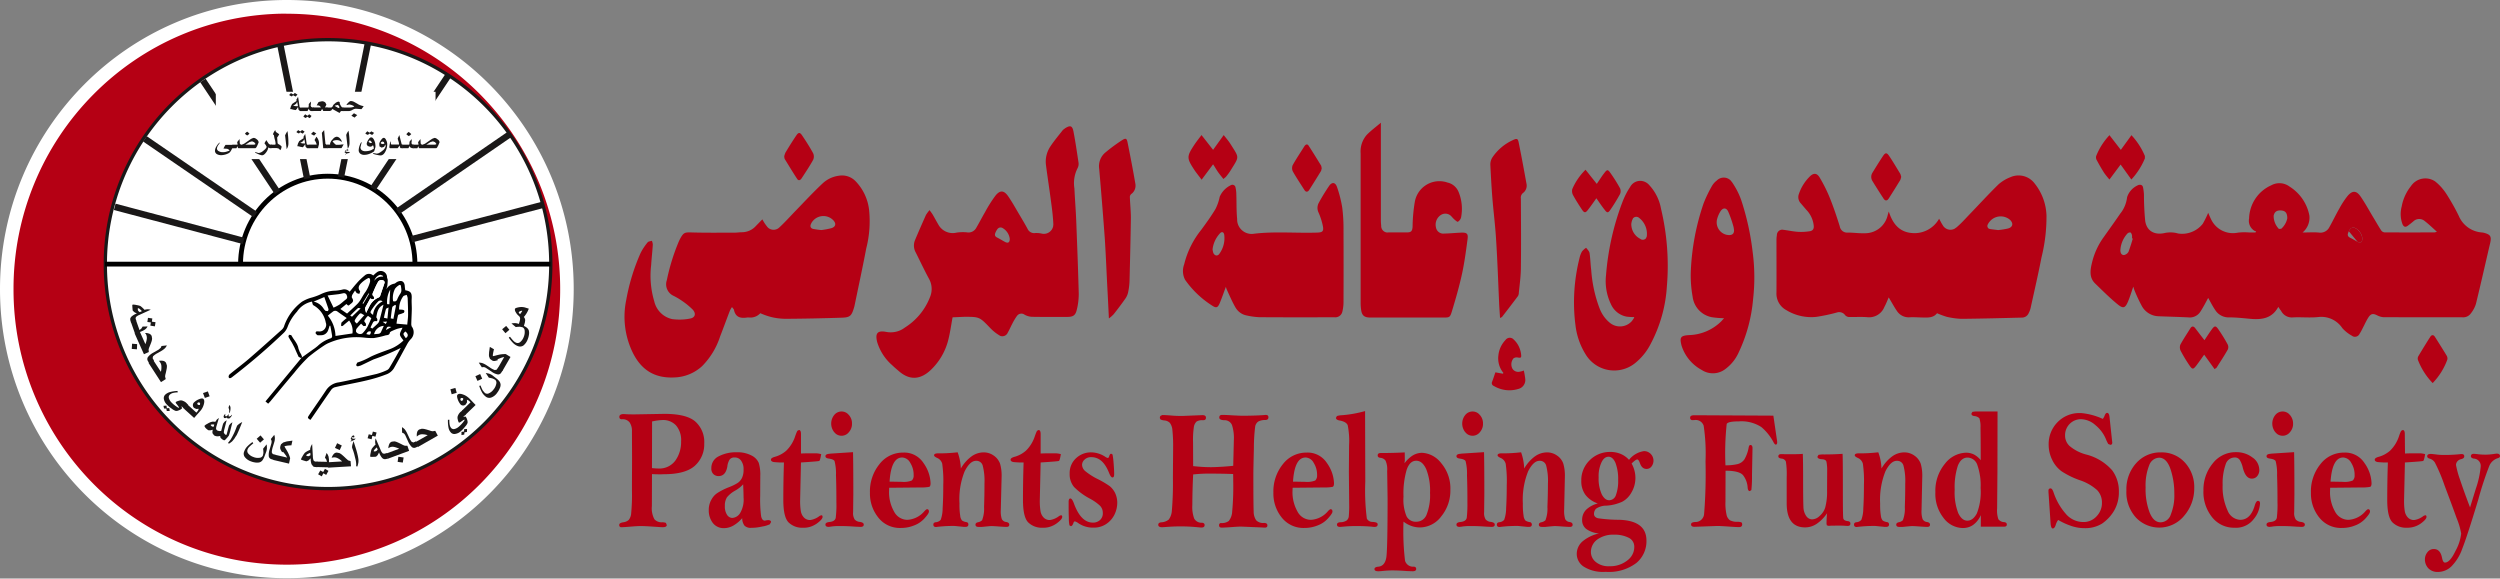 <svg width="242" height="56" fill="none" xmlns="http://www.w3.org/2000/svg"><rect width="100%" height="100%" fill="#808080" stroke="none"/><path d="M220.539 29.707c-.609 1.128-1.599 1.25-2.678 1.159-.68-.06-1.36-.142-2.039-.142-.55.03-1.07-.231-1.37-.684-.28-.403-.49-.837-.7-1.2-.229.414-.469.897-.769 1.35a1.2 1.2 0 0 1-1.13.534c-.959-.05-1.919-.07-2.878-.11a1.913 1.913 0 0 1-1.65-.998c-.26-.483-.489-.977-.699-1.49a2.81 2.81 0 0 1-.12-.383c-.18.503-.31.957-.49 1.39-.29.705-.48.786-1.07.292-.749-.614-1.439-1.31-2.139-1.985-.599-.584-.469-1.32-.299-2.024a6.941 6.941 0 0 1 1.129-2.458c.54-.766 1.08-1.511 1.609-2.287.37-.453.59-1.007.66-1.591.18-.544.59-.968 1.12-1.18.199-.04.369.011.419.233.05.241.08.483.09.725 0 .836.04 1.682.12 2.518.15 1.028.95 1.41 1.939 1.169.42-.08.85-.06 1.26.06a2.553 2.553 0 0 0 2.369-.937c.2-.342.38-.705.529-1.067.1.231.2.473.32.705.48.927 1.51 1.42 2.529 1.219.38-.05.76-.05 1.14-.02h.589l.06-.101-.15-.06a1.129 1.129 0 0 1-.529-1.19c.04-1.4.869-2.649 2.139-3.213a1.632 1.632 0 0 1 1.779.121 4.245 4.245 0 0 1 1.919 2.8c.07.625-.18 1.25-.66 1.643.59 0 1.1-.04 1.6.01a.972.972 0 0 0 .999-.534c.33-.585.62-1.2.95-1.773a8.22 8.22 0 0 1 .809-1.24c.46-.543.85-.533 1.25.041.44.635.809 1.32 1.209 1.985.27.443.52.886.8 1.32.08.1.19.17.32.18 1.619.01 3.238.01 4.867 0l.2-.06c-.439-.393-.809-.756-1.219-1.068a.819.819 0 0 0-1.08.08c-.179.142-.349.283-.529.414-.23.161-.38.1-.5-.151a2.82 2.82 0 0 1-.08-1.723c.13-.725.44-1.4.9-1.974a1.68 1.68 0 0 1 2.348-.444l.18.152c.41.362.75.795 1.03 1.259.39.624.76 1.28 1.079 1.944a2.63 2.63 0 0 0 2.269 1.582l.16.03c.63.171.74.352.6.987-.46 1.964-.9 3.929-1.379 5.893-.11.352-.29.675-.52.957a.905.905 0 0 1-.8.342c-2.549 0-5.097 0-7.646-.01-.21-.02-.41-.08-.6-.181-.38-.191-.59-.171-.83.181-.16.252-.299.524-.429.796-.14.262-.26.544-.43.796a.497.497 0 0 1-.66.262l-.11-.07a3.512 3.512 0 0 1-.909-.726 2.442 2.442 0 0 0-2.359-1.068c-.8.08-1.61-.01-2.409.03-.48.05-.94-.201-1.16-.634-.09-.11-.16-.222-.27-.383Zm.87-8.573c0-.513-.18-.715-.54-.755-.44-.05-.689.1-.779.494-.01.483.179.947.509 1.289l.23-.02c.29-.262.5-.615.58-1.008Zm-14.953 1.955-.08-.02c.01-.101.01-.202 0-.303-.03-.1-.08-.241-.15-.261a.347.347 0 0 0-.29.1c-.39.423-.63.967-.68 1.541-.02.232.04.534.33.544.2-.03.37-.16.46-.332.15-.423.29-.846.41-1.27Zm22.22-.04a1.277 1.277 0 0 0-.7-.978c-.22-.12-.47 0-.61.313-.1.221-.21.463.12.624.25.121.49.272.73.403.31.151.46.04.46-.363ZM187.505 30.32c-.36.473-.92.423-1.469.413-.39-.01-.78-.04-1.17-.02-.49.04-.969-.192-1.239-.605-.3-.433-.54-.896-.8-1.32-.12.273-.25.615-.42.927a1.59 1.59 0 0 1-1.669.988c-.6-.05-1.21 0-1.809-.02a.578.578 0 0 1-.31-.162.712.712 0 0 0-.73-.292c-.679.192-1.359.333-2.059.443a4.643 4.643 0 0 1-2.918-.654 1.814 1.814 0 0 1-.95-1.703c.01-1.692 0-3.385 0-5.067 0-.161.01-.312.04-.473a.529.529 0 0 1 .52-.544l.15.02c.459.06.919.161 1.389.191.38.02.76 0 1.129-.06.27-.04.41-.212.38-.524a2.58 2.58 0 0 0-.719-1.551l-.57-.665a.863.863 0 0 1-.14-.887c.21-.624.56-1.178 1.019-1.642.38-.392.71-.392.99.081.39.655.73 1.34 1.01 2.045.349.876.649 1.773.929 2.67.06.362.38.634.75.604.61 0 1.229.1 1.839.06a2.238 2.238 0 0 0 2.059-1.783c.03-.08.05-.171.1-.312.36 1.138.98 1.954 2.189 2.075a2.729 2.729 0 0 0 2.679-1.38c.14.242.22.433.34.605a.855.855 0 0 0 1.159.362l.2-.14c.45-.384.85-.837 1.259-1.26.93-.967 1.84-1.964 2.799-2.901.34-.292.72-.524 1.14-.685a1.943 1.943 0 0 1 2.349.604 5.239 5.239 0 0 1 1.149 3.103c.01 1.36-.15 2.72-.48 4.04-.32 1.651-.699 3.283-1.059 4.925-.04.161-.1.323-.18.474a.707.707 0 0 1-.66.443c-1.929.05-3.868.1-5.797.12-.49-.01-.98-.08-1.46-.19a8.02 8.02 0 0 1-.959-.353Zm5.917-8.049c.32-.03.64-.08.95-.151.48-.131.549-.504.19-.846a1.385 1.385 0 0 0-1.959.171c-.07.08-.13.171-.18.272a.306.306 0 0 0 .09.413l.11.04c.269.04.529.07.799.101ZM73.797 21.232c.12.231.26.453.42.654.25.373.74.464 1.11.222l.1-.08c.559-.514 1.069-1.089 1.598-1.633.85-.876 1.68-1.773 2.57-2.609.44-.423.999-.695 1.609-.775.58-.101 1.179.09 1.599.514a4.767 4.767 0 0 1 1.33 2.84c.12 1.23.03 2.478-.28 3.677-.35 1.843-.75 3.687-1.13 5.53-.02.101-.05.192-.08.293-.22.705-.37.856-1.11.886-1.839.06-3.688.1-5.527.11-.48-.01-.96-.07-1.42-.19a6.81 6.81 0 0 1-.989-.353c-.28.312-.7.463-1.11.413h-.13c-.63.1-1.149.02-1.309-.736-.02-.08-.1-.14-.19-.271-.08.11-.15.231-.21.362-.32.826-.62 1.662-.94 2.478a7.234 7.234 0 0 1-1.748 2.881 4.14 4.14 0 0 1-2.61 1.088c-2.008.121-3.368-.745-4.217-2.65a7.963 7.963 0 0 1-.52-4.814c.28-1.582.75-3.123 1.4-4.584.19-.372.42-.715.679-1.027.08-.1.27-.1.41-.151.05.12.08.242.09.372-.04.665-.12 1.32-.16 1.985a8.66 8.66 0 0 0 .3 3.505c.2.867.88 1.542 1.749 1.723.56.07 1.13.06 1.69-.05.519-.08.639-.474.289-.867a7 7 0 0 0-1.03-.846 6.61 6.61 0 0 0-.81-.483 1.23 1.23 0 0 1-.669-1.532 20 20 0 0 1 1.14-3.697c.05-.11.1-.221.16-.332.33-.594.45-.604 1.129-.584 1.38.04 2.769.02 4.148.02.22 0 .45-.04.67-.04.52 0 1.02-.212 1.37-.605l.629-.644Zm5.717 1.037c.32-.04.65-.1.96-.181.43-.131.5-.454.17-.786a1.332 1.332 0 0 0-1.89.01c-.1.1-.18.212-.24.343-.12.231-.07.433.19.503.27.05.54.091.81.111ZM92.209 30.717c-.15.816-.25 1.582-.45 2.317a6.043 6.043 0 0 1-1.65 2.77c-.899.856-1.928 1.098-3.028.182-.25-.212-.5-.423-.73-.645a4.827 4.827 0 0 1-1.439-2.226c-.21-.847.01-1.149.87-.988.63.121 1.289-.02 1.799-.413a6.055 6.055 0 0 0 2.469-3.022c.21-.544.17-1.148-.1-1.662-.46-.846-.87-1.722-1.3-2.579a1.369 1.369 0 0 1-.08-1.198c.34-.816.7-1.632 1.06-2.438.1-.171.22-.323.35-.474.14.192.25.333.33.474.18.312.35.634.53.937a1.58 1.58 0 0 0 1.758.765c.34-.05.69-.06 1.04-.02.35.05.7-.13.87-.453.29-.494.55-1.008.84-1.501.3-.564.639-1.098 1.019-1.612.44-.544.82-.514 1.22.06.399.575.739 1.2 1.099 1.804.27.453.54.906.79 1.37.13.282.44.443.739.393.22-.01.44.01.65.06a.918.918 0 0 0 1.079-.705l.02-.192c-.03-.725-.12-1.45-.22-2.175-.15-1.179-.34-2.358-.489-3.536-.09-.615.05-1.23.369-1.753.38-.594.84-1.128 1.27-1.682l.21-.161c.499-.313.699-.252.809.322.19.977.33 1.964.48 2.951.04.202.01.403-.08.585-.31.604-.42 1.29-.31 1.964.05 1.078.14 2.156.18 3.234.09 2.317.18 4.633.24 6.95 0 .524-.06 1.058-.19 1.562-.13.564-.37.695-.939.695-1.13 0-2.259.01-3.389-.01-.25-.01-.5-.08-.72-.202a.52.52 0 0 0-.73.101l-.01.01a5.9 5.9 0 0 0-.479.806c-.14.262-.26.554-.41.806a.57.57 0 0 1-.74.322l-.16-.1a4.152 4.152 0 0 1-.799-.655c-1.04-1.078-1.03-1.088-2.509-1.088l-1.14.05Zm5.537-7.585a1.4 1.4 0 0 0-.75-1.088c-.33-.1-.47.14-.59.372-.1.202-.19.424.11.575.26.13.5.282.76.423.31.161.46.06.47-.282ZM118.667 27.762c-.21.554-.39 1.088-.61 1.612-.18.413-.33.463-.7.222a9.237 9.237 0 0 1-2.638-2.509 1.83 1.83 0 0 1-.09-1.5c.3-1.24.879-2.388 1.679-3.375.47-.645.939-1.29 1.349-1.975.19-.372.33-.775.41-1.188.22-.514.63-.927 1.14-1.149.16-.05.329.04.379.192l.01.04c.05.221.08.443.08.665.03.796 0 1.601.08 2.397-.03.776.58 1.42 1.35 1.45.1 0 .19 0 .29-.02 2.049-.241 4.098-.04 6.137-.11.47-.02.61-.121.53-.584a6.31 6.31 0 0 0-.42-1.34 1.031 1.031 0 0 1-.01-.907c.31-.584.659-1.148 1.029-1.692.28-.393.6-.353.76.11.23.655.4 1.33.51 2.015.09.736.13 1.481.12 2.216.01 2.307.01 4.624 0 6.931 0 .302-.04.604-.11.897a.7.7 0 0 1-.75.554c-2.439 0-4.878.01-7.317-.01a7.12 7.12 0 0 1-1.219-.172c-.45-.09-.83-.372-1.06-.765-.309-.534-.559-1.118-.819-1.683a1.54 1.54 0 0 1-.11-.322Zm-1.29-3.626c.01.11.04.231.07.342.12.282.41.343.58.1a2.57 2.57 0 0 0 .48-1.843c-.04-.292-.25-.352-.44-.12a2.73 2.73 0 0 0-.69 1.52ZM133.669 11.879v9.429c0 .181.01.362.03.534-.02.342.24.644.58.665l.13-.01h1.779c.41 0 .52-.122.55-.545.01-.816.08-1.632.22-2.437a2.415 2.415 0 0 1 2.828-1.934c.11.02.22.05.33.09.48.1.88.443 1.07.897.33.795.41 1.672.24 2.508a.706.706 0 0 1-.31.393c-.04.03-.22-.131-.33-.222-.1-.09-.19-.191-.28-.292a.792.792 0 0 0-.949-.191c-.44.232-.67.735-.56 1.229.06.403.43.675.819.614h.01c.56-.01 1.11-.07 1.67-.09.489-.01.629.11.569.594-.15 1.138-.299 2.276-.539 3.385-.27 1.239-.62 2.448-.99 3.666-.18.585-.24.575-.86.575h-7.046c-.58 0-.81-.212-.88-.786a5.539 5.539 0 0 1-.04-.574V14.84c-.05-.665.17-1.31.61-1.804.4-.403.849-.735 1.349-1.158ZM158.198 30.694a5.73 5.73 0 0 1-.719-.04c-.7-.12-1.28-.594-1.559-1.249a5.123 5.123 0 0 1-.46-2.73c.19-2.458.729-4.865 1.609-7.162.19-.494.43-.967.72-1.4.29-.555.959-.766 1.509-.474.14.07.27.181.37.302.58.635.969 1.42 1.119 2.267.58 2.438.78 4.966.57 7.464a13.655 13.655 0 0 1-1.559 5.591c-.35.695-.83 1.31-1.43 1.813a3.229 3.229 0 0 1-4.867-.755 6.813 6.813 0 0 1-.99-2.8c-.29-2.187-.15-4.413.39-6.558.05-.222.13-.434.24-.625.12-.141.25-.262.4-.353.12.172.299.323.329.514.08.544.09 1.098.16 1.642.09 1.28.36 2.539.82 3.738.2.513.52.977.94 1.33a1.539 1.539 0 0 0 2.179-.132l.17-.242.059-.14Zm-.289-9.005c0 .604.329 1.158.869 1.43.17.141.41.11.55-.05l.08-.182c.09-.695-.2-1.38-.75-1.803a.412.412 0 0 0-.589.06l-.09.202c-.03.1-.06.222-.07.343ZM166.885 30.805c-.4-.01-.79-.04-1.189-.101a2.303 2.303 0 0 1-1.85-1.985c-.14-.775-.2-1.55-.18-2.337.08-2.276.5-4.533 1.24-6.689.23-.594.51-1.168.83-1.722.119-.191.269-.363.449-.494a.94.94 0 0 1 1.33-.02l.14.171c.369.534.669 1.109.889 1.723.54 1.632.91 3.304 1.11 5.017.2 1.51.22 3.032.05 4.543a15.093 15.093 0 0 1-1.41 5.228 4.04 4.04 0 0 1-1.249 1.561 1.971 1.971 0 0 1-2.319.111 4.06 4.06 0 0 1-1.929-2.286l-.02-.06c-.21-.817-.1-.978.73-1.028a4.614 4.614 0 0 0 3.148-1.37l.23-.262Zm.97-8.502a2.35 2.35 0 0 0-.06-.383c-.14-.494-.3-.977-.51-1.45-.19-.394-.52-.373-.75 0-.14.22-.24.453-.31.704-.19.655.18 1.34.83 1.532.09.03.19.04.29.05.33.01.51-.131.51-.453ZM145.203 30.785c-.03-.524-.07-.997-.09-1.48-.09-2.035-.16-4.07-.29-6.095-.08-1.38-.259-2.75-.369-4.13-.08-1.048-.14-2.106-.19-3.163 0-.242.07-.484.21-.695a4.812 4.812 0 0 1 1.979-1.663c.39-.181.479-.15.559.252.27 1.32.51 2.64.75 3.96a.882.882 0 0 1-.33.906.566.566 0 0 0-.21.544c.01 2.246.03 4.503 0 6.749-.01.796-.12 1.592-.2 2.377 0 .111-.03.222-.09.323-.499.664-.999 1.32-1.509 1.974-.02.06-.12.08-.22.141ZM107.341 30.825c-.05-1.008-.09-1.904-.14-2.8-.09-1.663-.15-3.325-.26-4.987a485.79 485.79 0 0 0-.539-6.689c-.09-.594.13-1.188.579-1.571.53-.444 1.09-.857 1.67-1.23.33-.2.419-.15.499.252.27 1.34.53 2.68.76 4.03.05.363-.1.735-.4.947a.4.4 0 0 0-.14.262c.02.685.1 1.37.1 2.055-.03 2.025-.08 4.05-.13 6.074-.01.383-.06.766-.14 1.138-.05.222-.14.424-.269.605a32.86 32.86 0 0 1-1.13 1.51c-.14.142-.29.283-.46.404ZM206.325 13.086c.55.594.99 1.27 1.3 2.015v.231c-.31.756-.76 1.45-1.31 2.045l-1.039-1.45-1.08 1.45a7.83 7.83 0 0 1-.51-.634 18.823 18.823 0 0 1-.709-1.22.544.544 0 0 1-.07-.412c.3-.756.739-1.44 1.289-2.025l1.1 1.42 1.029-1.42ZM117.427 15.905l-1.11 1.49c-.25-.342-.46-.594-.65-.866-.829-1.249-.819-1.36 0-2.598.18-.262.38-.514.64-.857l1.12 1.43 1.029-1.43c.26.333.48.585.65.857.879 1.4.879 1.168.01 2.578-.14.222-.29.423-.46.625l-.23.191c-.18-.231-.37-.453-.53-.685-.16-.231-.3-.483-.469-.735ZM214.372 35.73c-.34-.474-.669-.927-1.009-1.4-.25.352-.5.714-.76 1.057-.3.383-.38.393-.66-.01a14.402 14.402 0 0 1-.849-1.41.768.768 0 0 1-.04-.595c.3-.554.65-1.068.979-1.602.14-.211.3-.211.46-.01.29.383.58.766.9 1.169.23-.343.45-.685.689-1.018.29-.402.4-.413.68 0 .31.454.6.917.86 1.4.09.152.1.333.04.504-.34.605-.72 1.179-1.09 1.763-.02.04-.09.07-.2.151ZM154.529 19.19c-.269.383-.529.755-.809 1.118-.24.312-.36.322-.58-.01-.31-.463-.61-.937-.88-1.43a.863.863 0 0 1-.07-.544c.3-.716.74-1.35 1.29-1.894l1.089 1.37.17-.252c.18-.262.34-.524.54-.776.29-.383.36-.393.63 0 .33.464.63.947.909 1.45.08.182.08.384 0 .565a16.927 16.927 0 0 1-.949 1.541c-.21.302-.31.282-.53-.01-.29-.363-.54-.745-.81-1.128ZM147.503 35.862c.06.261.11.533.14.805a.89.89 0 0 1-.69.988c-.79.241-1.639.13-2.349-.293a.296.296 0 0 1-.18-.382l.02-.05c.12-.303.21-.605.31-.887l.72.13.06-.07a2.212 2.212 0 0 1-.49-1.692c.05-.564.3-1.088.689-1.501a.51.51 0 0 1 .71-.12l.11.1c.39.373.63.876.69 1.42.04.323-.02.353-.35.292a.529.529 0 0 0-.39.091.913.913 0 0 0-.11.977c.15.262.46.383.75.302.13-.02.25-.06.36-.11Z" fill="#B50014"/><path d="M184.037 17.124c-.02.101-.05.202-.09.303-.37.604-.74 1.198-1.12 1.793-.15.231-.34.251-.5 0a63.12 63.12 0 0 1-1.079-1.703.757.757 0 0 1 .01-.806c.34-.554.68-1.108 1.039-1.642.2-.292.34-.302.54-.02.4.584.75 1.189 1.12 1.793.03.09.06.192.08.282ZM127.942 16.288l-.06.252c-.38.624-.76 1.239-1.15 1.843-.14.222-.33.232-.47 0-.379-.594-.769-1.179-1.119-1.793a.748.748 0 0 1-.01-.605c.35-.624.75-1.218 1.129-1.823.11-.171.28-.272.42-.05.41.634.81 1.28 1.21 1.934l.05.242ZM235.483 37.082a6.71 6.71 0 0 1-1.43-2.247.48.48 0 0 1 .04-.352c.38-.635.76-1.26 1.16-1.884.14-.211.32-.201.45.01.39.615.779 1.23 1.149 1.844.06.12.08.261.04.382a6.464 6.464 0 0 1-1.409 2.247ZM75.915 15.119c.03-.121.07-.242.12-.353.34-.564.69-1.128 1.06-1.672.2-.292.34-.292.54 0 .38.564.749 1.138 1.079 1.743a.78.78 0 0 1 0 .635c-.34.614-.73 1.198-1.12 1.793-.11.17-.29.271-.43.05-.42-.635-.81-1.29-1.209-1.934-.02-.08-.04-.171-.04-.262ZM227.366 22.386c.14-.312.38-.443.6-.312.38.191.64.554.7.977 0 .413-.15.514-.45.363M63.112 45.895l-.01 3.093c-.05.433.04.876.24 1.269.18.201.45.312.72.302.14-.01.27.01.4.06l.08.202c0 .141-.13.212-.4.212-.12 0-.4-.02-.84-.05-.6-.041-1.01-.061-1.25-.061-.26 0-.62.02-1.07.06-.379.03-.649.05-.819.05a.188.188 0 0 1-.22-.17V50.8c0-.121.13-.202.38-.242.2-.02.39-.1.54-.232.13-.17.21-.372.23-.584.07-.745.1-1.49.08-2.236 0-1.209.01-2.277.01-3.203l-.01-2.57a1.46 1.46 0 0 0-.22-.835.845.845 0 0 0-.76-.313c-.16 0-.24-.08-.24-.231 0-.182.14-.272.43-.272l.18.01c.26.02.56.02.91.02l2.838-.05c1.44 0 2.44.251 3.009.755.58.534.9 1.31.85 2.105.03.826-.3 1.612-.91 2.166-.61.544-1.61.816-2.989.816-.32.02-.71.01-1.16-.01Zm0-.584c.26.03.47.04.61.04.65.04 1.27-.252 1.659-.776.38-.544.57-1.198.55-1.863a2.159 2.159 0 0 0-.5-1.541 1.708 1.708 0 0 0-1.24-.514c-.36.01-.72.06-1.07.14l-.01 4.514ZM71.847 50.156c-.25.292-.54.534-.87.726-.27.15-.58.241-.88.241-.42.02-.829-.16-1.099-.503-.26-.353-.4-.786-.39-1.22-.01-.342.07-.684.23-.986.14-.273.33-.504.58-.675.36-.232.74-.423 1.14-.575.31-.12.61-.261.889-.443.16-.12.29-.282.38-.463.11-.252.16-.524.15-.796a1.37 1.37 0 0 0-.23-.856.72.72 0 0 0-.63-.323.565.565 0 0 0-.49.202c-.12.201-.2.433-.22.675-.11.614-.39.927-.86.927a.73.73 0 0 1-.489-.192.731.731 0 0 1-.2-.564c-.01-.504.27-.957.73-1.169a3.6 3.6 0 0 1 1.739-.382c.49-.02.98.09 1.42.312.31.151.56.403.7.715.119.413.169.846.149 1.27l-.01 1.934c-.02.654.01 1.31.09 1.954.06.292.18.433.37.433l.11-.03c.09-.01.16-.02.19-.02.19 0 .29.06.29.191l-.12.212c-.23.1-.47.18-.71.211-.35.08-.71.131-1.08.131a.835.835 0 0 1-.66-.212 1.193 1.193 0 0 1-.22-.725Zm.09-3.274c-.23.252-.5.464-.8.625-.29.161-.56.383-.77.635a1.49 1.49 0 0 0-.2.826c-.02.302.05.604.21.866.11.181.3.292.5.302.31-.02.58-.181.75-.443.28-.463.4-1.008.35-1.541 0-.212-.01-.645-.04-1.27ZM77.535 43.902c.28-.02.72-.02 1.31-.02.219-.01.439.02.649.08-.07.403-.13.625-.19.655-.05.03-.65.08-1.77.15l-.08 3.597c-.01.373.01.756.07 1.128.04.232.14.434.3.605a.81.81 0 0 0 .61.242c.33-.05.65-.192.91-.403l.15-.06c.09 0 .13.05.13.16 0 .162-.19.373-.56.645-.39.272-.85.423-1.32.403-.52.03-1.029-.151-1.409-.514-.34-.342-.51-1.068-.51-2.166 0-1.218.02-2.427.06-3.636-.33.01-.65-.01-.97-.04-.19-.03-.289-.111-.289-.232 0-.11.11-.191.33-.262.43-.11.83-.322 1.16-.614.4-.393.699-.887.869-1.43.06-.162.12-.333.2-.484l.15-.081c.13 0 .2.131.2.393v1.884ZM82.572 43.769c.02.765.03 2.115.03 4.06l-.02 1.752c-.03.242.03.494.15.705.13.131.3.222.49.232.26.04.39.12.39.262 0 .15-.1.221-.31.221-.1 0-.27-.01-.51-.02-.51-.04-1.02-.06-1.52-.06-.25 0-.5.01-.749.04-.1.02-.21.03-.31.04-.2 0-.31-.07-.31-.221s.13-.222.4-.252c.36-.04.56-.181.6-.423.05-.484.08-.977.06-1.47 0-.958-.01-1.834-.04-2.64a4.84 4.84 0 0 0-.14-1.37c-.07-.11-.25-.191-.54-.232-.23-.03-.34-.1-.34-.232 0-.13.12-.211.35-.231l.15-.02 2.17-.141Zm-.1-2.76c.01.302-.1.594-.3.825a.9.9 0 0 1-1.27.152l-.15-.151a1.327 1.327 0 0 1 0-1.663.911.911 0 0 1 1.28-.14l.14.14c.21.242.31.534.3.837ZM86.071 47.216c0 .161-.01.272-.01.343-.02.685.15 1.36.48 1.954.25.494.75.806 1.3.806.649-.04 1.249-.353 1.659-.856.11-.111.19-.172.24-.172.12 0 .18.081.18.232 0 .121-.14.332-.42.645-.28.312-.63.554-1.02.695-.4.161-.82.242-1.25.242-.86.04-1.689-.333-2.219-1.018a3.683 3.683 0 0 1-.8-2.387 4.193 4.193 0 0 1 .92-2.77 2.856 2.856 0 0 1 2.3-1.119c.79-.04 1.539.353 1.969 1.018.41.564.65 1.239.68 1.944 0 .191-.04.312-.13.353-.28.05-.57.07-.86.06l-3.019.03Zm.04-.594c.69.01 1.08.02 1.19.02.33.03.66-.01.96-.13.139-.142.199-.333.179-.535.01-.413-.11-.826-.33-1.178a.931.931 0 0 0-.78-.514c-.71 0-1.119.776-1.219 2.337ZM93.008 45.353c.26-.454.61-.857 1.03-1.169.34-.252.76-.393 1.19-.393.35 0 .69.111.969.313.27.18.48.453.6.755.12.403.17.826.16 1.25l-.08 3.253c-.02.302.01.604.1.886.09.162.25.272.44.283.19.04.28.12.28.261 0 .142-.09.212-.27.212-.15 0-.49-.02-1.01-.06-.18-.01-.33-.02-.44-.02-.11 0-.41.03-.92.08h-.34c-.19 0-.29-.07-.29-.222 0-.12.09-.201.26-.231.14-.03.27-.091.38-.192.15-.413.22-.846.19-1.28.03-.765.04-1.53.04-2.286a5.87 5.87 0 0 0-.17-1.722.627.627 0 0 0-.65-.464c-.39 0-.759.343-1.099 1.018a7.21 7.21 0 0 0-.5 3.112c-.01.393.01.786.07 1.179.01.171.07.322.17.463.13.091.28.141.43.162.12.01.2.12.19.231 0 .151-.09.232-.29.232-.09 0-.2 0-.31-.02-.45-.04-.69-.07-.72-.07-.55-.01-1.099.02-1.639.08l-.17.02c-.17 0-.26-.08-.26-.232 0-.14.08-.211.23-.231.18-.01.36-.091.48-.232.13-.363.19-.735.19-1.118.04-.625.06-1.38.06-2.247.03-.685-.01-1.38-.1-2.055a.845.845 0 0 0-.5-.574c-.19-.09-.29-.171-.29-.252 0-.13.14-.191.41-.191.63.01 1.25-.03 1.87-.1.19.503.29 1.037.31 1.57ZM100.744 43.902c.28-.02.72-.02 1.299-.02.22-.01.44.02.65.08-.07.403-.13.625-.19.655-.06.03-.65.08-1.769.15l-.08 3.597c-.01.373.01.756.07 1.128.04.232.14.434.3.605a.81.81 0 0 0 .609.242c.33-.05.65-.192.91-.403l.15-.06c.09 0 .13.05.13.16 0 .162-.19.373-.56.645-.39.272-.849.423-1.319.403-.52.03-1.03-.151-1.41-.514-.34-.342-.51-1.068-.51-2.166 0-1.218.02-2.427.06-3.636-.33.01-.65-.01-.969-.04-.19-.03-.29-.111-.29-.232 0-.11.11-.191.33-.262.43-.11.83-.322 1.16-.614.4-.393.699-.887.869-1.43.06-.162.12-.333.2-.484l.15-.081c.13 0 .2.131.2.393v1.884h.01ZM108.151 48.655c0 .393-.09.786-.26 1.138-.18.373-.449.685-.789.917-.36.242-.79.373-1.23.363a2.489 2.489 0 0 1-1.479-.423c-.1-.081-.22-.142-.34-.182-.06 0-.11.05-.14.141-.07.212-.16.323-.26.323l-.13-.081a3.553 3.553 0 0 1-.06-.725c-.02-.433-.02-.937-.02-1.532 0-.231.06-.342.17-.342.11 0 .23.171.35.504.45 1.219 1.06 1.833 1.829 1.833.25.01.49-.08.68-.242.2-.181.3-.443.28-.705a.982.982 0 0 0-.26-.675c-.3-.282-.64-.514-1-.705a6.23 6.23 0 0 1-1.529-1.128 1.915 1.915 0 0 1-.42-1.28c-.02-.564.2-1.108.61-1.49a2.1 2.1 0 0 1 1.489-.575c.51.01 1.01.182 1.43.484l.16.06c.06 0 .11-.06.14-.18.05-.152.11-.233.199-.233l.12.07c.05.253.08.505.1.767.04.463.06.836.06 1.148 0 .211-.05.312-.16.312s-.219-.151-.339-.453c-.4-1.008-.96-1.511-1.71-1.511a.89.89 0 0 0-.649.231.702.702 0 0 0-.25.504c.01.242.13.474.32.625.389.312.799.574 1.249.785.38.192.75.413 1.1.655.219.182.399.403.529.665.14.302.21.615.21.937ZM119.376 45.09l.06-2.468a4.13 4.13 0 0 0-.18-1.48.767.767 0 0 0-.76-.464c-.32-.02-.47-.1-.47-.262 0-.171.09-.252.28-.252.21 0 .54.01.97.04.56.03.879.04.939.04.79 0 1.48-.02 2.07-.06.109-.01.189-.02.239-.02.18 0 .26.08.26.232 0 .171-.1.252-.3.262-.239-.01-.479.04-.689.15a.763.763 0 0 0-.29.454c-.09.715-.13 1.43-.13 2.156-.03 1.229-.05 2.075-.05 2.538 0 1.914.01 3.083.03 3.516-.01.322.07.635.25.897.2.191.47.282.749.251.22 0 .33.081.33.242 0 .141-.08.212-.25.212-.06 0-.179-.01-.359-.02l-1.93-.081c-.119 0-.339.01-.669.03-.63.05-1.04.07-1.22.07-.17 0-.25-.08-.25-.231-.01-.1.06-.201.16-.212h.05c.26.02.52-.05.73-.201.21-.272.32-.594.33-.937.09-.967.12-1.944.1-2.921 0-.151 0-.383-.01-.685-.81-.03-1.529-.04-2.159-.04-.57-.01-1.14.02-1.709.08a65.528 65.528 0 0 0-.08 2.962c-.03.443.03.886.18 1.31a.798.798 0 0 0 .739.402c.18.01.27.09.27.232 0 .141-.09.232-.29.232-.1 0-.21-.01-.31-.02a16.727 16.727 0 0 0-2.878-.05c-.33.02-.55.04-.65.04-.24 0-.36-.081-.36-.242 0-.131.1-.212.29-.232.26-.01.52-.1.73-.272.16-.222.26-.494.29-.766.09-1.067.129-2.145.109-3.223.01-1.773.02-2.74.02-2.901.01-.585-.01-1.169-.069-1.743-.01-.262-.1-.514-.25-.725a.847.847 0 0 0-.54-.232c-.12-.01-.24-.04-.35-.09-.1-.101-.1-.273.01-.363l.16-.07c.2 0 .54.02 1.01.06.269.02.569.03.899.03l1.969-.08c.23 0 .34.08.34.251 0 .161-.09.242-.28.242-.22-.02-.44.02-.63.13a.909.909 0 0 0-.259.514c-.07.494-.1.988-.08 1.481l.01 2.317c.629.07 1.269.111 1.909.101.659-.02 1.319-.06 1.969-.131ZM125.124 47.216c0 .161-.01.272-.01.343-.02.685.15 1.36.48 1.954a1.47 1.47 0 0 0 1.309.806 2.324 2.324 0 0 0 1.659-.856c.11-.111.19-.172.24-.172.12 0 .18.081.18.232 0 .121-.14.332-.42.645a2.53 2.53 0 0 1-1.019.695c-.4.161-.83.242-1.25.242a2.674 2.674 0 0 1-2.229-1.018 3.686 3.686 0 0 1-.799-2.387 4.191 4.191 0 0 1 .919-2.77 2.858 2.858 0 0 1 2.299-1.119c.79-.04 1.539.353 1.969 1.018.41.564.65 1.239.68 1.944 0 .191-.04.312-.13.353-.28.05-.57.07-.86.06l-3.018.03Zm.04-.594c.689.01 1.079.02 1.189.02.33.03.66-.01.96-.13.14-.142.2-.333.18-.535.01-.413-.11-.826-.33-1.178a.932.932 0 0 0-.78-.514c-.709 0-1.119.776-1.219 2.337ZM132.14 39.793l.02 6.83c-.05 1.199 0 2.387.15 3.576a.6.6 0 0 0 .56.322c.33.02.489.09.489.232 0 .171-.1.252-.299.252-.06 0-.14 0-.24-.02-.45-.04-.89-.06-1.31-.06-.509-.01-1.019.01-1.529.06l-.25.02c-.21 0-.31-.07-.31-.222 0-.15.12-.221.36-.232.2 0 .39-.06.56-.16.12-.091.2-.232.22-.383.03-.383.05-.776.04-1.159l-.03-3.203.02-2.549c.04-.645-.01-1.29-.13-1.924-.08-.222-.34-.383-.76-.463-.25-.04-.38-.131-.38-.262l.09-.172c.14-.05.28-.07.43-.08.76-.05 1.539-.191 2.299-.403Z" fill="#B50014"/><path d="M135.958 44.84c.22-.302.49-.553.8-.755.27-.161.58-.252.9-.252.739.04 1.409.413 1.859 1.008.6.715.919 1.642.879 2.578a3.919 3.919 0 0 1-.879 2.56 2.599 2.599 0 0 1-2.069 1.077c-.28 0-.56-.05-.82-.141-.28-.1-.54-.242-.769-.423-.05 1.27 0 2.538.149 3.788.11.362.45.604.83.574.16 0 .25.08.25.221 0 .141-.11.222-.33.222-.12 0-.32-.01-.58-.02-.539-.04-1.019-.06-1.419-.06-.27 0-.61.02-.99.06-.189.02-.309.02-.359.02-.24 0-.36-.07-.36-.212 0-.13.13-.211.39-.231.419-.05.669-.353.759-.907.08-.554.12-2.458.12-5.702l-.04-2.659c.03-.342-.02-.685-.16-.997a.68.68 0 0 0-.499-.272c-.18-.02-.26-.1-.26-.232 0-.161.1-.232.3-.232.819 0 1.589-.02 2.318-.06l.01.816c-.01.01-.02.1-.03.232Zm2.469 2.872a5.646 5.646 0 0 0-.369-2.297c-.25-.544-.57-.816-.97-.816-.41 0-.72.292-.92.866a8.251 8.251 0 0 0-.309 2.62c-.05.644.05 1.299.299 1.903.19.343.56.544.95.514.45 0 .84-.282.99-.695.259-.675.369-1.39.329-2.095ZM143.654 43.769c.02.765.03 2.115.03 4.06l-.02 1.752c-.03.242.03.494.15.705.13.131.3.222.49.232.26.04.39.12.39.262 0 .15-.1.221-.31.221-.1 0-.27-.01-.51-.02-.51-.04-1.02-.06-1.519-.06-.25 0-.5.01-.75.04-.1.02-.21.03-.31.04-.21 0-.31-.07-.31-.221s.13-.222.4-.252c.36-.04.56-.181.6-.423.05-.484.07-.977.06-1.47a71.8 71.8 0 0 0-.04-2.64c.02-.463-.03-.927-.14-1.37-.07-.11-.25-.191-.54-.232-.23-.03-.34-.1-.34-.232 0-.13.12-.211.35-.231l.15-.02 2.169-.141Zm-.1-2.76c.01.302-.1.594-.3.825a.9.9 0 0 1-1.269.152l-.15-.151a1.327 1.327 0 0 1 0-1.663.912.912 0 0 1 1.279-.14l.14.14c.21.242.31.534.3.837ZM147.542 45.353c.26-.454.61-.857 1.03-1.169a2.03 2.03 0 0 1 1.189-.393c.35 0 .69.111.97.313.27.18.48.453.59.755.12.403.17.826.16 1.25l-.07 3.253c-.02.302.02.604.1.886.09.162.249.272.439.283.19.04.28.12.28.261 0 .142-.09.212-.27.212-.15 0-.489-.02-1.009-.06-.18-.01-.33-.02-.44-.02-.11 0-.41.03-.92.08h-.339c-.19 0-.29-.07-.29-.222 0-.12.09-.201.26-.231.14-.03.269-.091.379-.192.15-.413.22-.846.19-1.28.03-.765.05-1.53.05-2.286a5.867 5.867 0 0 0-.17-1.722.626.626 0 0 0-.649-.464c-.39 0-.76.343-1.1 1.018a7.366 7.366 0 0 0-.51 3.112c-.01.393.01.786.07 1.179.01.161.07.322.17.463.13.091.28.141.43.162.12.01.2.12.2.231 0 .151-.09.232-.29.232-.09 0-.2 0-.31-.02-.45-.04-.689-.07-.719-.07-.55-.01-1.1.02-1.64.08l-.17.02c-.169 0-.259-.08-.259-.232 0-.14.08-.211.229-.231.18-.01.36-.091.48-.232.13-.363.19-.735.19-1.118.04-.625.06-1.38.06-2.247.03-.685-.01-1.38-.1-2.055a.845.845 0 0 0-.5-.574c-.19-.09-.289-.171-.289-.252 0-.13.139-.191.409-.191.63.01 1.25-.03 1.869-.1.18.503.28 1.037.3 1.57ZM157.688 44.514c.35-.453.87-.755 1.439-.846.5-.01.92.393.93.907v.01c0 .201-.06.393-.18.554a.576.576 0 0 1-.5.252c-.29 0-.5-.182-.63-.554-.089-.242-.169-.363-.259-.363-.1 0-.28.131-.55.393.24.423.37.907.37 1.4 0 .494-.13.977-.38 1.4-.21.383-.52.706-.91.907-.48.212-.989.343-1.509.373-.36-.01-.72.1-1.02.302a.741.741 0 0 0-.19.493c0 .212.13.353.38.424.69.1 1.39.15 2.079.15 1.75.061 2.619.736 2.619 2.015.02.836-.34 1.632-.979 2.166-.85.635-1.9.937-2.959.856-.75.06-1.509-.11-2.149-.513-.4-.262-.65-.716-.66-1.189-.01-.463.19-.917.54-1.229a3.753 3.753 0 0 1 1.619-.786 2.434 2.434 0 0 1-1.229-.423 1.067 1.067 0 0 1-.41-.876 1.39 1.39 0 0 1 .38-.987c.32-.303.72-.514 1.139-.615a2.516 2.516 0 0 1-1.199-.836 2.215 2.215 0 0 1-.4-1.36c-.02-.745.28-1.47.81-1.984a2.741 2.741 0 0 1 1.989-.806c.35-.01.689.06 1.019.191.3.131.58.323.8.574ZM154 53.43c0 .383.18.736.469.968.38.302.85.443 1.33.413.62.02 1.229-.172 1.719-.555.42-.302.68-.785.68-1.31a.952.952 0 0 0-.55-.896 2.985 2.985 0 0 0-1.409-.292c-.58-.03-1.16.141-1.63.474a1.485 1.485 0 0 0-.609 1.198Zm.749-7.212c-.03.564.08 1.118.3 1.632.2.383.44.574.72.574.3-.01.56-.202.65-.494.169-.473.239-.977.219-1.48a4.401 4.401 0 0 0-.259-1.642c-.17-.393-.4-.595-.67-.595-.28 0-.51.181-.68.534a3.14 3.14 0 0 0-.28 1.47ZM171.662 40.236l.36 2.458.01.11c0 .161-.05.232-.14.232-.06 0-.12-.06-.19-.181a4.952 4.952 0 0 0-1.21-1.521 3.549 3.549 0 0 0-2.179-.544c-.689 0-1.079.08-1.169.252a26.73 26.73 0 0 0-.12 3.999c.4.01.8-.03 1.189-.121.26-.07.48-.222.64-.443.21-.363.35-.756.42-1.169.03-.151.08-.232.16-.232.14 0 .21.101.21.313l-.05 2.599c.01.483-.01.967-.06 1.45l-.15.1c-.12 0-.19-.11-.21-.331a2.167 2.167 0 0 0-.44-1.2c-.24-.291-.809-.442-1.699-.442l-.01 3.022c-.02.423.02.846.11 1.259.04.201.16.383.32.514.21.1.44.16.679.15.14-.01.29.01.42.051.06.03.09.1.09.202 0 .17-.1.261-.31.261-.19 0-.549-.02-1.089-.06-.45-.03-.79-.05-1.02-.05l-2.199.08c-.22 0-.33-.08-.33-.231 0-.152.14-.222.41-.232.43.01.8-.313.85-.746.14-1.712.18-3.425.14-5.137a17.95 17.95 0 0 0-.18-3.435.807.807 0 0 0-.87-.554l-.19.01a.216.216 0 0 1-.25-.182v-.06c0-.151.13-.232.4-.232l7.657.04ZM174.511 43.93c.02.564.03 1.32.03 2.286 0 1.471.01 2.408.03 2.821 0 .332.09.655.28.927a.71.71 0 0 0 .55.312c.28-.01.54-.13.73-.322.26-.222.45-.504.55-.826a5.944 5.944 0 0 0 .179-1.683l.01-1.803c.01-.312-.01-.634-.07-.947-.04-.15-.189-.231-.449-.242-.28-.02-.42-.1-.42-.251l.1-.172c.18-.03.35-.05.53-.04.649 0 1.249-.02 1.799-.06.02.211.03 1.37.03 3.475 0 1.692.01 2.62.04 2.77.03.151.18.242.45.272.159.02.239.101.239.232 0 .161-.09.232-.279.232l-.17-.01c-.13-.01-.28-.02-.46-.02-.62 0-.96 0-1.02.01l-.19.01-.16-.05a.831.831 0 0 1-.03-.313c0-.282.02-.574.05-.856a3.768 3.768 0 0 1-1.009 1.027c-.33.222-.72.343-1.12.343-1.179 0-1.779-.776-1.779-2.327v-2.519c.02-.513 0-1.027-.08-1.53a.486.486 0 0 0-.42-.283c-.209-.03-.309-.1-.309-.212 0-.14.09-.221.269-.221 1.26.02 1.96 0 2.099-.03ZM182.128 45.353c.26-.454.61-.857 1.029-1.169.34-.252.76-.393 1.19-.393.35 0 .689.111.969.313.27.18.48.453.6.755.12.403.17.826.16 1.25l-.07 3.253c-.02.302.01.604.1.886.09.162.25.272.44.283.19.04.28.12.28.261 0 .142-.09.212-.27.212-.15 0-.49-.02-1.01-.06-.18-.01-.33-.02-.44-.02-.11 0-.409.03-.919.08h-.34c-.19 0-.29-.07-.29-.222 0-.12.09-.201.26-.231.14-.03.27-.091.38-.192.15-.413.22-.846.19-1.28.03-.765.04-1.53.04-2.286a5.867 5.867 0 0 0-.17-1.722.628.628 0 0 0-.65-.464c-.39 0-.76.343-1.099 1.018a7.366 7.366 0 0 0-.51 3.112c-.01.393.01.786.07 1.179.01.171.07.322.17.463.13.091.28.141.43.162.119.01.199.12.189.231 0 .151-.09.232-.289.232-.09 0-.2 0-.31-.02-.45-.04-.69-.07-.72-.07-.55-.01-1.099.02-1.639.08l-.17.02c-.17 0-.26-.08-.26-.232 0-.14.08-.211.23-.231.18-.01.36-.091.48-.232.13-.363.19-.735.19-1.118.04-.625.06-1.38.06-2.247.03-.685-.01-1.38-.1-2.055a.845.845 0 0 0-.5-.574c-.19-.09-.29-.171-.29-.252 0-.13.14-.191.41-.191.629.01 1.249-.03 1.869-.1.19.503.29 1.037.31 1.57ZM191.733 44.546c0-1.571-.01-2.619-.02-3.143.02-.312-.02-.624-.11-.916a.776.776 0 0 0-.5-.212c-.18-.03-.27-.11-.27-.232l.09-.17c.2-.041.4-.051.6-.041h1.839l-.01 5.782-.03 3.596c-.03.353.01.715.12 1.048.13.171.34.282.56.282.169.02.259.1.259.232 0 .14-.09.211-.269.211h-2.249v-1.118c-.16.373-.41.695-.73.937-.29.211-.65.312-1 .312a2.372 2.372 0 0 1-1.869-.967 3.742 3.742 0 0 1-.799-2.498 4.086 4.086 0 0 1 .919-2.75 2.68 2.68 0 0 1 2.049-1.078c.27 0 .54.06.78.181.24.131.47.323.64.544Zm-2.519 2.861a5.52 5.52 0 0 0 .35 2.277c.239.483.529.725.889.715.35 0 .65-.232.9-.685.31-.786.43-1.642.37-2.488.04-.746-.07-1.491-.31-2.196a1.019 1.019 0 0 0-.95-.736c-.42 0-.729.262-.939.776a6.664 6.664 0 0 0-.31 2.337ZM203.548 40.55c.08-.102.14-.202.18-.323.07-.171.149-.262.239-.262.12 0 .2.12.23.362l.24 2.237.03.272c0 .15-.06.221-.19.221l-.2-.08a3.753 3.753 0 0 1-.239-.504 3.443 3.443 0 0 0-.99-1.31 2.165 2.165 0 0 0-1.379-.584c-.85-.02-1.55.655-1.57 1.511v.081c0 .373.15.725.42.987a4.12 4.12 0 0 0 1.609.836c.98.242 1.86.776 2.529 1.531.43.585.66 1.3.65 2.025.02.675-.14 1.34-.48 1.914a3.93 3.93 0 0 1-1.149 1.22c-.51.311-1.11.463-1.71.442-.419 0-.829-.07-1.229-.201-.46-.151-.9-.353-1.309-.594-.11.15-.19.312-.24.493-.07.222-.17.333-.28.333-.11 0-.18-.152-.21-.444l-.2-2.961c-.01-.131-.01-.212-.01-.242 0-.161.07-.232.21-.232.1 0 .2.131.29.403.25.746.64 1.44 1.159 2.035.42.514 1.04.806 1.69.816.499.02.989-.191 1.329-.574.33-.353.51-.816.5-1.3a1.71 1.71 0 0 0-.47-1.219 4.745 4.745 0 0 0-1.679-.957 8.067 8.067 0 0 1-1.75-.856 2.932 2.932 0 0 1-.919-1.118 3.32 3.32 0 0 1-.34-1.45c-.04-1.653 1.249-3.033 2.889-3.073h.25a6.31 6.31 0 0 1 2.099.564ZM212.403 47.246c.01.977-.33 1.924-.96 2.66a3.11 3.11 0 0 1-4.687.19 3.627 3.627 0 0 1-.92-2.608c-.04-.987.31-1.954.97-2.68a3.11 3.11 0 0 1 2.358-1.017c.88-.03 1.72.322 2.319.967.62.675.95 1.571.92 2.488Zm-1.929.554a7.323 7.323 0 0 0-.38-2.417c-.25-.716-.62-1.078-1.089-1.078-.45.02-.83.322-.97.755-.26.675-.37 1.39-.34 2.116-.03.826.1 1.652.39 2.437.26.635.61.947 1.06.947.459-.01.859-.322.989-.755.25-.645.37-1.32.34-2.005ZM213.294 47.477a4.006 4.006 0 0 1 .899-2.619 2.796 2.796 0 0 1 2.259-1.088c.56-.01 1.12.161 1.569.504.41.252.66.705.68 1.189a.903.903 0 0 1-.21.634.648.648 0 0 1-.52.232c-.399 0-.679-.343-.859-1.017a2.58 2.58 0 0 0-.31-.796.558.558 0 0 0-.5-.232.921.921 0 0 0-.859.665 5.48 5.48 0 0 0-.29 2.005c-.04.846.13 1.682.47 2.447.189.524.669.887 1.229.917.67 0 1.139-.463 1.409-1.39.09-.292.19-.443.31-.443.13 0 .2.08.2.241a2.603 2.603 0 0 1-.62 1.532 2.143 2.143 0 0 1-1.839.826 2.692 2.692 0 0 1-2.189-1.028 3.893 3.893 0 0 1-.829-2.579ZM222.069 43.769c.02.765.03 2.115.03 4.06l-.02 1.752c-.03.242.03.494.15.705.13.131.3.222.49.232.26.04.39.12.39.262 0 .15-.1.221-.31.221-.1 0-.27-.01-.51-.02-.51-.04-1.019-.06-1.519-.06-.25 0-.5.01-.75.04-.1.02-.21.03-.31.04-.21 0-.31-.07-.31-.221s.13-.222.4-.252c.36-.04.56-.181.6-.423.05-.484.08-.977.06-1.47a71.8 71.8 0 0 0-.04-2.64c.02-.463-.03-.927-.14-1.37-.07-.11-.25-.191-.54-.232-.23-.03-.34-.1-.34-.232 0-.13.12-.211.35-.231l.15-.02 2.169-.141Zm-.1-2.76c.01.302-.1.594-.3.825a.9.9 0 0 1-1.269.152l-.15-.151a1.327 1.327 0 0 1 0-1.663.91.91 0 0 1 1.279-.14l.14.14c.2.242.31.534.3.837ZM225.557 47.216c0 .161-.01.272-.01.343-.02.685.15 1.36.48 1.954.25.494.76.806 1.31.806a2.326 2.326 0 0 0 1.659-.856c.11-.111.19-.172.24-.172.12 0 .18.081.18.232 0 .121-.14.332-.42.645-.28.312-.63.554-1.02.695-.4.161-.819.242-1.249.242a2.673 2.673 0 0 1-2.229-1.018 3.682 3.682 0 0 1-.8-2.387 4.192 4.192 0 0 1 .92-2.77 2.856 2.856 0 0 1 2.299-1.119 2.218 2.218 0 0 1 1.969 1.018c.41.564.65 1.239.68 1.944 0 .191-.04.312-.13.353-.28.05-.57.07-.86.06l-3.019.03Zm.04-.594c.69.01 1.08.02 1.19.02.33.03.66-.01.959-.13.14-.142.2-.333.18-.535.01-.413-.11-.826-.33-1.178a.929.929 0 0 0-.779-.514c-.7 0-1.11.776-1.22 2.337ZM232.805 43.902c.28-.02.719-.02 1.299-.02.22-.01.44.02.65.08-.07.403-.13.625-.19.655-.05.03-.65.08-1.769.15l-.08 3.597c-.01.373.01.756.07 1.128.04.232.14.434.3.605a.807.807 0 0 0 .609.242c.33-.05.65-.192.91-.403l.15-.06c.09 0 .13.05.13.16 0 .162-.19.373-.56.645a2.22 2.22 0 0 1-1.319.403c-.52.03-1.03-.151-1.41-.514-.34-.342-.51-1.068-.51-2.166 0-1.218.02-2.427.06-3.636-.329.01-.649-.01-.979-.04-.19-.03-.29-.111-.29-.232 0-.11.11-.191.33-.262a2.81 2.81 0 0 0 1.159-.614c.4-.393.7-.887.87-1.43.05-.162.12-.333.2-.484l.15-.081c.13 0 .2.131.2.393l.02 1.884Z" fill="#B50014"/><path d="m239.101 49.118.57-1.843c.24-.685.39-1.39.46-2.106a.703.703 0 0 0-.63-.775h-.03c-.2-.04-.29-.121-.29-.232 0-.151.1-.232.29-.232.14.01.27.02.41.04.24.03.48.04.73.04.229 0 .449-.02.679-.05.22-.03.35-.05.38-.05.22 0 .33.08.33.242 0 .09-.07.161-.22.201-.35.111-.64.363-.8.706a31.734 31.734 0 0 0-1.079 3.284c-.72 2.387-1.24 3.979-1.559 4.784-.22.645-.59 1.24-1.07 1.723-.34.322-.79.504-1.259.514-.35.02-.69-.101-.94-.343a1.243 1.243 0 0 1-.34-.896c0-.242.09-.474.24-.665a.748.748 0 0 1 .63-.312c.42 0 .68.292.789.866.06.292.15.443.28.443.32 0 .66-.373 1.02-1.128.29-.514.48-1.088.55-1.682a6.91 6.91 0 0 0-.44-1.491c-.29-.816-.68-1.864-1.17-3.163a15.992 15.992 0 0 0-.939-2.227.886.886 0 0 0-.47-.362c-.18-.04-.27-.121-.27-.232 0-.161.12-.232.36-.232.06 0 .25.02.57.06.25.031.5.041.749.041.45 0 .89-.02 1.33-.06l.3-.03c.19 0 .28.07.28.221 0 .141-.11.232-.33.282a.59.59 0 0 0-.35.222.53.53 0 0 0-.12.342c.09.464.21.917.37 1.36.25.746.579 1.672.989 2.74ZM27.767.664c14.973 0 27.118 12.24 27.118 27.33 0 15.09-12.135 27.319-27.118 27.319C12.794 55.313.65 43.073.65 27.983.65 12.893 12.794.665 27.767.665Z" fill="#B50014"/><path d="M27.768.661v.161c7.446 0 14.183 3.043 19.06 7.958a27.186 27.186 0 0 1 7.897 19.21A27.186 27.186 0 0 1 46.83 47.2c-4.878 4.917-11.615 7.959-19.061 7.959-7.447 0-14.184-3.042-19.062-7.958A27.186 27.186 0 0 1 .81 27.99 27.186 27.186 0 0 1 8.706 8.78C13.584 3.864 20.321.821 27.768.821V.5C12.714.5.5 12.81.5 27.98c0 15.171 12.214 27.481 27.268 27.481 15.063 0 27.267-12.31 27.267-27.48C55.035 12.81 42.831.5 27.768.5v.161Z" fill="#fff"/><path d="M27.767.665h-.5v.161c0 .131.05.262.15.353.09.09.22.15.35.15 7.307 0 13.924 2.982 18.712 7.808a26.69 26.69 0 0 1 7.746 18.857 26.69 26.69 0 0 1-7.746 18.858c-4.788 4.825-11.405 7.807-18.712 7.807-7.306 0-13.923-2.982-18.711-7.807a26.714 26.714 0 0 1-7.747-18.868A26.69 26.69 0 0 1 9.056 9.127C13.844 4.3 20.46 1.32 27.767 1.32c.13 0 .26-.05.35-.151.09-.091.15-.222.15-.353V.504a.474.474 0 0 0-.15-.353.507.507 0 0 0-.35-.151C12.434 0 0 12.531 0 27.984 0 43.447 12.434 55.97 27.767 55.97s27.768-12.532 27.768-27.985C55.545 12.531 43.11 0 27.767 0c-.13 0-.26.05-.35.151-.09.1-.15.222-.15.353v.16h1v-.16h-.5v.503c7.397 0 14.084 3.022 18.932 7.898 4.848 4.886 7.836 11.625 7.846 19.08A26.995 26.995 0 0 1 46.7 47.063c-4.848 4.885-11.535 7.897-18.932 7.907-7.396 0-14.083-3.022-18.931-7.907A27.01 27.01 0 0 1 1 27.984 27.028 27.028 0 0 1 8.836 8.905c4.848-4.876 11.545-7.898 18.931-7.898V.504h-.5v.322h.5V.322c-7.586 0-14.453 3.103-19.42 8.11A27.692 27.692 0 0 0 .31 27.984a27.706 27.706 0 0 0 8.046 19.573c4.968 5.007 11.835 8.11 19.421 8.11 7.587 0 14.454-3.103 19.422-8.11a27.707 27.707 0 0 0 8.046-19.573 27.707 27.707 0 0 0-8.046-19.573C42.23 3.405 35.364.302 27.777.302v.504h.5V.665h-.51Z" fill="#fff"/><path d="M31.756 3.836c11.904 0 21.56 9.731 21.56 21.729 0 11.997-9.656 21.728-21.56 21.728-11.905 0-21.56-9.73-21.56-21.728 0-11.998 9.645-21.73 21.56-21.73Z" fill="#fff"/><path d="M31.756 3.84v.162c5.908 0 11.265 2.418 15.133 6.316a21.577 21.577 0 0 1 6.267 15.252 21.6 21.6 0 0 1-6.267 15.25c-3.878 3.91-9.225 6.317-15.133 6.317-5.907 0-11.265-2.418-15.133-6.316a21.576 21.576 0 0 1-6.267-15.251 21.6 21.6 0 0 1 6.267-15.252c3.878-3.908 9.226-6.316 15.133-6.316V3.68c-11.994 0-21.72 9.801-21.72 21.89 0 12.088 9.726 21.89 21.72 21.89 11.995 0 21.72-9.802 21.72-21.89 0-12.089-9.725-21.89-21.72-21.89v.16Z" fill="#1A1818"/><path d="M53.286 25.336h-43.12v.463h43.12" fill="#000"/><path d="M40.402 25.554c-.01-4.825-3.888-8.734-8.676-8.734h-.01c-4.788.01-8.656 3.909-8.666 8.734h.47c0-4.563 3.668-8.26 8.196-8.26h.01c4.528 0 8.206 3.697 8.206 8.26h.47Z" fill="#000"/><path d="m39.9 23.462 12.735-3.334-.16-.605-12.724 3.335M38.662 20.72l10.855-7.464-.35-.514-10.855 7.465M36.343 18.442l7.376-11.06-.52-.343-7.366 11.06M33.305 17.205 35.924 4.24l-.61-.13-2.609 12.974M30.036 17.228 27.457 4.344l-.61.13 2.58 12.875M27.117 18.436 19.901 7.617l-.52.343 7.217 10.829M24.91 20.527l-10.706-7.343-.35.513 10.706 7.344M23.66 23.019l-12.475-3.304-.16.614L23.5 23.623" fill="#1A1818"/><path d="M42.161 8.883h-21.27V15.4h21.27V8.883Z" fill="#fff"/><path d="m28.797 9.157-.18.192-.12-.06-.13-.071-.12.12-.13-.06-.13-.08.18-.192.11.08.11.051.07-.06.08-.08.26.16Zm.45 1.592h-.21l-.14-.131-.04-.232v-.01h-.02l-.1.161-.12.121-.26-.05a.848.848 0 0 0-.27-.05l.07-.262.12-.232.22-.151.22-.141-.02-.05-.02-.051c.06-.1.12-.191.17-.302.02.07.05.252.09.544.04.282.06.443.07.453l.05.05h.17l.02.333Zm-.41-.504-.03-.191-.04-.182-.06.081-.04.09-.16.112-.14.07.23.05.24.01v-.04Z" fill="#1A1818"/><path d="M30.346 10.749h-.21c-.12 0-.2-.08-.25-.232l-.12.232h-.55v-.343h.63l.01-.01c.03-.1.04-.211.03-.322l.21-.242c.01.12 0 .252-.03.373l.05.14.14.061h.1l-.01.343Zm-.19.473c-.1.141-.16.212-.18.212l-.12-.07-.12-.071-.13.13a.608.608 0 0 1-.24-.15c.04-.05.1-.121.18-.212l.11.08.12.061.07-.06.08-.081.23.161Z" fill="#1A1818"/><path d="M31.695 10.748h-.4l-.1-.182-.02-.03-.01.03-.11.182h-.76v-.343h.77l-.02-.03a.306.306 0 0 0-.29-.171h-.05l-.05.01c.05-.111.11-.212.16-.302l.02-.03-.01.01.1-.04.25-.051c.12 0 .24.05.32.13l.1.192-.06.131-.07.121v.02h.23v.353Z" fill="#1A1818"/><path d="M33.255 10.749h-.25l-.07.09-.05.091c-.09-.03-.18-.08-.26-.13l-.46-.253-.08.131-.15.07h-.309v-.342h.45l.1-.07.1-.192.23-.201c.08-.06.18-.1.28-.111l.1.06.01.152c.1.231.19.352.25.352h.09l.02.353Zm-.4-.292-.03-.192-.13-.11-.24.06-.05.04.17.1.12.071.13.04.03-.01Z" fill="#1A1818"/><path d="M35.204 10.275c-.05.08-.12.171-.21.292-.06 0-.15-.01-.28-.02-.12-.01-.22-.02-.28-.02-.11.01-.22.05-.32.11-.09.06-.19.091-.29.111h-.619v-.342h.66c.12 0 .24-.02.35-.06l.08-.051c-.15-.1-.33-.161-.5-.181l-.13.03-.11.03-.01-.01c0-.04.05-.11.15-.211.11-.111.19-.172.26-.172.12 0 .25.04.35.101.22.12.34.191.37.212.16.09.34.15.53.18Zm-.62.866-.13.111-.12.13c-.03-.01-.13-.07-.32-.18l.25-.242.15.09.17.091ZM22.57 14.347h-.09c-.04.09-.07.161-.1.202-.05.1-.12.19-.21.261-.23.131-.49.202-.76.212-.14 0-.28-.03-.41-.1a.374.374 0 0 1-.19-.343.82.82 0 0 1 .12-.373c.06-.11.14-.222.22-.312l.14-.101h.01v.01l-.15.212c-.08.1-.13.221-.15.352 0 .121.08.232.19.272.1.06.21.09.33.09.15.01.3-.01.44-.06l.25-.08h.02a.372.372 0 0 0-.36-.192l-.1-.01-.14-.01c.06-.12.12-.242.2-.352h.73l.01.322Z" fill="#1A1818"/><path d="M25.038 13.77c-.04.11-.08.211-.13.312-.08.181-.15.262-.2.262h-1.64l-.04-.04-.03-.152-.12.202H22.5v-.353h.5l-.04-.241c0-.01.08-.111.23-.303 0 .02 0 .091.01.222l.01.212.11.12h.05c.15-.04.3-.11.42-.211.09-.06.23-.161.41-.282.1-.08.23-.141.36-.171.119.01.219.07.309.15.09.061.15.162.17.273Zm-.89-.836-.1.1-.12.08-.12-.08-.1-.09.1-.111.12-.09.11.09.11.1Zm.58.987-.13-.161-.2-.081-.24.07-.22.142c-.04.02-.1.06-.19.11h.82c.1 0 .16-.03.16-.08ZM26.278 14.348h-.16l-.14-.08a1.13 1.13 0 0 1-.21.473c-.14.191-.27.292-.41.292-.13-.02-.25-.06-.37-.12-.2-.081-.3-.142-.3-.182l.02-.02.14.05.19.05a.77.77 0 0 0 .42-.19c.23-.182.35-.313.35-.424l-.09-.171-.12-.161c.05-.08.11-.182.18-.303l.18.273c.05.09.14.16.25.17h.09l-.02.343Z" fill="#1A1818"/><path d="M27.257 14.203a.671.671 0 0 1-.12.333l-.17-.162-.18-.04H26.218v-.332h.43l.03-.08a1.652 1.652 0 0 0-.08-.434c-.04-.13-.06-.262-.08-.393l-.05-.05-.05-.06.1-.212c.07-.111.11-.171.13-.171l.02.07.04.1c.1.071.21.142.32.222l-.1.182-.1.13c0 .041.02.222.04.535 0 .05.07.11.21.18.12.092.18.142.18.182ZM27.918 13.84a.962.962 0 0 1-.17.594l-.15-1.33c.06-.14.14-.282.23-.413.06.383.09.766.09 1.149ZM29.486 12.743l-.18.192-.12-.06-.13-.071-.12.12-.13-.06-.12-.08.18-.192.11.08.11.051.07-.06.08-.081.25.161Zm.45 1.602h-.21l-.14-.131-.04-.232v-.01h-.02l-.1.161-.12.121-.26-.05a.852.852 0 0 0-.27-.05l.07-.262.12-.232.22-.151.22-.141-.02-.05-.02-.051c.06-.1.12-.191.17-.302.02.07.05.252.09.544.04.282.06.443.07.453l.05.05h.16l.03.333Zm-.41-.504-.03-.191-.04-.171-.06.08-.04.09-.16.112-.14.07.23.05.24.01v-.05Z" fill="#1A1818"/><path d="M30.876 13.76V13.97l-.1.373h-.88V14h.76a1.205 1.205 0 0 0-.21-.443c.07-.12.13-.232.18-.322.11.12.18.252.23.413l.02.11Zm-.26-.857-.21.222-.3-.151c.06-.07.14-.141.23-.232.09.06.18.121.28.161ZM31.736 14.347h-.45l-.13-1.491.22-.262c.01.1.03.342.07.755l.06.585.12.08h.12l-.01.333Z" fill="#1A1818"/><path d="M33.265 13.98c-.05.09-.12.211-.21.362h-1.37V14h.27v-.131l.1-.222.19-.211c.09-.111.21-.181.35-.202.15.01.28.101.36.222.07.07.11.161.13.262l-.01.03-.04-.04-.15-.09a.69.69 0 0 0-.32-.051c-.09 0-.19.02-.28.05l-.1.05.13.172.18.161.08.02c.08 0 .19 0 .34-.01.16-.03.28-.03.35-.03ZM33.864 14.707l-.06.111c-.11 0-.21.03-.3.09l-.1.071v-.01c0-.03.05-.08.14-.15l-.11-.021-.08-.05.08-.192.21-.11.08.07-.04.09-.1-.06-.09.02-.06.07c0 .051.14.081.43.071Zm-.03-.906a.962.962 0 0 1-.17.594l-.15-1.33c.05-.15.13-.282.22-.413.07.383.1.776.1 1.149ZM36.343 14.234l-.08.282-.05.131c-.1.08-.21.141-.33.192-.19.09-.4.15-.61.15a.591.591 0 0 1-.39-.11.415.415 0 0 1-.16-.363c.01-.17.05-.332.11-.483.07-.181.12-.262.16-.262l.02.02-.06.212-.06.261c0 .121.06.242.17.303.09.05.18.07.28.07.21 0 .42-.03.61-.11l.24-.142-.03-.191-.06-.151a.302.302 0 0 1-.31.151l-.2-.06-.1-.172a.812.812 0 0 1 .14-.393c.1-.18.2-.272.3-.272.15 0 .28.182.38.534.02.131.04.262.03.403Zm-.13-1.37-.19.202-.26-.141-.07.06-.07.07a.509.509 0 0 1-.26-.14c.04-.05.11-.111.19-.212l.11.08.12.061.08-.06.08-.07.27.15Zm-.2.967-.08-.14-.11-.101c-.06 0-.11.05-.15.15l.18.111.16-.02ZM37.483 13.959c0 .242-.06.484-.17.695-.13.262-.29.393-.49.393-.14-.01-.27-.04-.41-.07-.21-.05-.31-.091-.31-.122l.04-.04.16.03.17.03.15-.03c.16-.07.3-.17.43-.282.14-.1.24-.251.28-.413l-.03-.17-.12.23-.24.081-.21-.12-.02-.242a.707.707 0 0 1 .15-.343c.11-.16.2-.252.29-.242.09 0 .17.081.24.252.06.111.09.242.09.363Zm-.27-.05v-.01l-.05-.141-.12-.06-.13.05-.07.1.08.07.14.03.15-.04ZM39.013 14.344h-.23l-.05-.061-.05-.161-.01-.02-.02.01-.08.13-.08.101h-.74l-.07-.07c.01-.141.04-.292.07-.433.03-.1.05-.151.07-.151.01 0 .01.05.01.15 0 .101.03.152.08.152h.71v-.02c0-.111-.02-.212-.06-.313-.05-.17-.07-.251-.07-.241l.16-.343c.03.09.09.353.2.776.02.1.05.151.08.151h.07v.343h.01Z" fill="#1A1818"/><path d="M40.071 14.347h-.19l-.18-.09-.05-.121-.12.211h-.57v-.342h.65c.02-.091.03-.182.03-.282l.1-.131.11-.131c.01.13 0 .262-.02.383l.04.11.11.04h.08v.353h.01Zm-.26-1.37-.11.111-.13.09-.13-.09-.11-.1.11-.122.13-.1.12.11.12.101Z" fill="#1A1818"/><path d="M42.55 13.77c-.04.112-.08.212-.13.313-.08.181-.15.262-.2.262h-1.639l-.04-.04-.03-.152-.12.202h-.38v-.353h.5l-.04-.241c0-.01.08-.111.23-.302 0 .02 0 .09.01.221l.01.212.11.12h.05c.15-.04.3-.11.42-.211.09-.06.23-.161.41-.282.1-.08.23-.141.36-.171.12.01.22.07.3.15.1.061.17.152.18.273Zm-.31.152-.13-.161-.2-.08-.239.07-.22.14c-.04.02-.1.061-.19.111h.82c.1 0 .16-.03.16-.08Z" fill="#1A1818"/><path d="M29.247 34.585c.35-.252.69-.493 1.04-.745.16-.101.309-.222.459-.343.35-.332.77-.584 1.22-.735.12-.02.2-.121.18-.242v-.03c-.05-.323-.11-.645-.17-.957h-.07c-.04.13-.08.272-.13.403-.1.322-.4.534-.73.514-.11.01-.23.01-.34-.01l-.15-.162c-.01-.1.01-.221.18-.201h.09c.35.06.68-.181.74-.534a.56.56 0 0 0-.03-.312 2.42 2.42 0 0 0-1.2-1.683c-.08-.04-.09-.221-.14-.352-.59.12-1.12.473-1.45.977-.389.423-.699.917-.899 1.45-.09.242-.23.464-.42.635a60.855 60.855 0 0 1-4.977 4.261c-.17.131-.3.121-.32-.05 0-.09.04-.181.11-.242.61-.504 1.24-.967 1.839-1.48 1.09-.938 2.159-1.905 3.229-2.862.11-.11.18-.241.22-.393.33-.906.919-1.692 1.689-2.276a3.52 3.52 0 0 1 1-.423c.27-.08.529-.171.789-.292.44-.222.93-.353 1.42-.363.23-.01.469-.05.699-.1.26-.081.54 0 .72.2.23-.271.44-.553.68-.815.23-.272.489-.514.769-.746a.61.61 0 0 1 .83-.01c.12-.1.22-.211.34-.292a.611.611 0 0 1 .859.07c.09.111.15.253.14.404l.07.241c0 .192-.02.383-.04.575-.02.11-.07.211-.09.322.16-.272.43-.463.75-.524.11-.02.2-.13.31-.181.42-.202.7-.02.72.433.01.13.03.252.05.383.539.09.649.272.619.816-.02.362.02.715.01 1.078-.01.473-.04.947-.05 1.42l.03.171c.3.383.26.927-.09 1.26-.15.16-.27.342-.37.533-.42.766-.83 1.532-1.26 2.287-.19.292-.47.504-.799.604-1.6.625-3.288.826-4.948 1.23a.7.7 0 0 0-.33.261c-.58.816-1.14 1.652-1.709 2.478l-.27.393h-.05c-.25-.171-.26-.191-.1-.433.54-.806 1.11-1.602 1.64-2.407.28-.434.74-.716 1.239-.776 1.23-.232 2.449-.534 3.668-.816.32-.09.64-.202.94-.343.11-.04.2-.11.27-.211.39-.645.76-1.3 1.12-1.965-.85.434-1.72.796-2.62 1.109-.42.191-.83.403-1.249.594l-.24.07c-.12.03-.2-.03-.2-.15l.1-.202c.45-.141.88-.333 1.29-.564.6-.292 1.24-.504 1.859-.736.49-.18.94-.473 1.32-.836-.13-.201-.33-.393-.34-.584-.01-.191.16-.423.25-.655-.16.02-.33.06-.49.101-.21.07-.41.161-.61.252l-.12.09c-.02.293-.26.262-.44.303-.36.11-.73.191-1.1.252-.31.01-.62 0-.93-.04a6.7 6.7 0 0 0-3.598.584l-.18.1c-.56.363-1.099.756-1.619 1.179-.49.473-.96.987-1.379 1.52-.79.928-1.56 1.864-2.339 2.801l-.2.212-.26-.222 3.489-4.22.06-.05Zm4.318-3.798c-.32-.221-.62-.423-.92-.644a.36.36 0 0 0-.44.04c-.16.12-.32.242-.47.373.46.554.72 1.249.74 1.964l1.64-.242c.07-.443-.05-.896-.32-1.249-.18.151-.37.302-.54.454-.08.07-.18.14-.24.02l.03-.262c.16-.162.34-.313.52-.454Zm.03-.433c.34-.312.64-.584.93-.866.14-.131.26-.282.36-.443.169-.262.309-.554.499-.796.2-.302.34-.625.44-.977v-.202c-.02-.13-.1-.201-.22-.13-.19.1-.38.231-.54.372-.26.242-.51.504-.2.897l-.08.241-.24-.07c-.07-.08-.13-.171-.17-.262-.11.161-.21.312-.29.453l-.04.192c.11.221.26.382-.06.624-.26.192-.21.282-.45.04l-.589.484.65.443Zm5.037-.393c.12.01.22.01.31.02.2.03.26.111.15.293l-.22.09c-.12.05-.32.07-.34.151-.07.272-.12.544-.15.816l1.04.091c.03-.332.08-.655.08-.977 0-.534-.02-1.068-.04-1.602-.02-.1-.05-.201-.1-.302-.11.05-.26.06-.33.141-.27.373-.41.826-.4 1.28Zm-3.198.333c.1-.192.18-.373.28-.554.18-.433.53-.786.97-.957l.1-.111.419-1.24c.05-.11 0-.24-.11-.281l-.05-.02c-.19-.07-.4.02-.48.211-.16.282-.29.585-.42.887-.08.171-.17.352.06.493l-.01.222-.19.03-.16-.09c-.17.312-.34.604-.5.906l-.01.141c.03.11.06.212.1.363Zm-3.149-.514c.2-.08.39-.181.57-.292.22-.151.41-.343.63-.504.16-.12.14-.252.08-.403a.282.282 0 0 0-.35-.191c-.16.03-.31.07-.47.09-.32.04-.64.071-1.03.121l.57 1.179Zm2.67 1.551c-.1.101-.19.202-.28.293l-.17.211a.504.504 0 0 0-.04.272c.12.212.39.282.599.181.19-.181.35-.392.49-.624.14-.282.27-.564.39-.867l-.32-.221-.08.07c-.11.121-.21.262-.28.413-.02.07.12.192.17.303l-.03.191-.22.01-.23-.232Zm3.098-2.175c.25.07.36-.03.43-.252.08-.182.18-.353.29-.514.05-.09.08-.181.08-.282 0-.131-.02-.262-.04-.383-.01-.141-.09-.191-.19-.12-.15.09-.29.21-.39.352-.18.362-.25.785-.18 1.198Zm-.93.342c-.55.252-.61.755-.7 1.219.06.07.1.151.11.242-.01.14-.1.16-.23.11l-.16.081c-.1.171-.19.363-.28.554l.18.1c.17-.16.33-.291.48-.442.08-.07.14-.151.18-.252.15-.514.28-1.048.42-1.612Zm-5.727-.745-1.04.443c.43.09.79.362 1.01.745l.16.161.23.01.05-.17c-.13-.404-.28-.797-.41-1.19Zm3.878 1.742c-.19-.02-.32-.292-.5-.08-.12.13-.24.272-.34.423-.15.252-.14.272.11.483l.73-.826Zm3.059-.916-.09-.071c-.09.08-.25.141-.27.232-.07.352-.1.715-.15 1.078l.26.05.25-1.29Zm-2.12 2.77c.18-.02.34-.02.5-.05l.14-.101c.1-.212.2-.433.3-.655-.45.02-.84.352-.94.806Zm.82-3.173a.303.303 0 0 0-.44.02l-.01.01c-.22.232-.42.493-.6.765-.18.282-.16.293.13.514.05-.574.4-1.068.92-1.31Zm.58.584c-.12.07-.24.1-.25.161-.08.272-.14.554-.2.836l.34.08.11-1.077Zm.16-1.723c-.24.423-.34.907-.3 1.4l.22.02.08-1.42Zm-2.859 1.814c-.1-.01-.22-.06-.26-.03-.25.22-.49.463-.75.725l.17.11.84-.805Zm4.328 2.236c-.25.232-.25.232.04.645.27-.182.25-.413-.04-.645Zm-2.159-5.309v-.08c-.1-.03-.22-.111-.31-.091a.832.832 0 0 0-.54.584.876.876 0 0 1 .85-.413Zm-1.17 5.329c-.24-.1-.36.04-.45.232.38.1.38.1.45-.232Zm-.819-2.74.07.04.57-.977-.06-.03-.58.967Zm2.789 2.287c-.38-.07-.41-.05-.52.292l.52-.292Zm-.84-.504.3.212.12-.232-.42.02Z" fill="#000"/><path d="m29.246 34.582-.1.08-.24-.12c-.15-.302-.27-.615-.41-.917-.07-.151-.15-.292-.23-.443-.12-.202-.25-.383-.349-.584l.05-.192.22.03c.23.444.63.796.71 1.33.06.202.15.393.27.574l.08.242Z" fill="#000"/><path d="m35.853 28.882.16.09.19-.03.01-.221c-.23-.151-.14-.323-.06-.494.13-.302.26-.604.42-.886a.376.376 0 0 1 .48-.212c.12.02.2.131.18.252l-.02.05-.42 1.24-.1.11c-.44.172-.79.524-.97.957-.1.172-.19.363-.28.554-.04-.15-.07-.252-.09-.362l.01-.141" fill="#fff"/><path d="m12.684 31.237-.07-.242-.01-.13a.45.45 0 0 1 .15-.242c.15-.121.32-.222.5-.282-.09-.04-.19-.081-.27-.141l-.14-.141-.01-.091-.02-.242-.01-.191.04-.05c.12 0 .24.01.35.04.13.02.26.05.38.09l.17.131.18.172.08.08.05-.02.05-.02.19-.02c.1 0 .2.02.3.04l-1.1.504c-.13.05-.24.12-.34.211l-.03.141.07.242-.51.161Zm.84-1.017.21-.101-.07-.08-.15-.142-.09-.05-.07-.02-.02.08.02.131.05.081.12.1Z" fill="#1A1818"/><path d="m13.075 32.317-.4-1.138.49-.182.34.957.18-.15.12-.192.48-.01a.838.838 0 0 1-.26.302c-.15.1-.31.171-.48.232l-.47.181Zm1.919-.725-.44-.07.05-.313-.34-.04.06-.403.42.06-.04.312.35.05-.06.404Z" fill="#1A1818"/><path d="m13.254 33.815-.5-.04.03-.504.49.04-.02.504Zm.68.474-.9-2.015.48-.212.56 1.25a2 2 0 0 0 .14-.534.841.841 0 0 0-.05-.353l-.04-.08-.09-.111c.14-.01.29.02.42.07.1.04.18.121.229.222l.04.252c-.01.11-.03.221-.07.322-.03.1-.09.242-.17.443-.04.091-.08.192-.1.292l.02.242-.47.212ZM14.444 35.176l-.13-.231a.357.357 0 0 1 0-.373c.15-.192.33-.333.54-.443l.48-.272.23-.192.07-.171.52-.06c-.05.1-.11.201-.19.282-.11.1-.23.191-.36.262l-.33.191c-.17.08-.32.191-.46.322l-.04.182.13.231-.46.272Z" fill="#1A1818"/><path d="m15.583 36.99-1.2-1.854.44-.292.75 1.148c.05-.181.06-.362.05-.554a.694.694 0 0 0-.11-.342l-.05-.07-.08-.092c.14-.03.29-.03.43 0 .11.03.2.091.26.192l.08.242c.01.11 0 .221-.02.332-.02.1-.05.262-.1.463-.03.101-.05.202-.05.303l.06.231-.46.292ZM16.433 39.778l-.29.01-.04-.242h-.22l-.06-.262.29-.02.04.252.23-.01.05.272Zm1.39-.191-.13-.152-.09-.09-.04-.01.04.11.02.071-.04.05a.922.922 0 0 1-.29.161c-.09.04-.18.06-.28.05a1.26 1.26 0 0 1-.39-.22c-.17-.112-.33-.242-.47-.394a1.004 1.004 0 0 1-.29-.533.466.466 0 0 1 .14-.434c.11-.1.25-.181.4-.231.25-.07.51-.111.78-.121l.02.14c-.16 0-.32.02-.48.061-.1.03-.2.08-.27.151-.1.08-.14.212-.11.333.05.171.15.332.28.453.12.12.25.232.4.333.18.13.28.18.31.16l-.05-.12-.17-.222c-.1-.11-.13-.181-.08-.232l.15-.07.17-.05c.12-.04.26-.03.37.03.14.05.26.13.36.242l.14.15-.4.383Z" fill="#1A1818"/><path d="m18.792 40.456-.99-.897.35-.393.86.776.15-.182.08-.191-.24.02-.21-.1a.337.337 0 0 1-.12-.252.35.35 0 0 1 .09-.262c.13-.131.29-.242.46-.313.23-.1.38-.12.46-.05.1.09.12.262.05.524-.07.252-.19.483-.37.675l-.57.645Zm.56-1.25.02-.15-.04-.081-.11-.03-.11.06-.02.08.05.081.08.04h.13Zm.939-.846-.46.161-.18-.473.47-.161.17.473ZM22.15 42.17l-.17.212-.2.212-.09.03-.17-.09-.17-.151-.04-.182c-.11.03-.22.04-.33.03a.619.619 0 0 1-.26-.09l-.15-.202a.8.8 0 0 1 .03-.342l-.249.06-.18-.01c-.11-.07-.21-.151-.29-.242l-.1-.17c.08-.081.16-.152.26-.192.12-.08.25-.141.38-.192l.18-.04.24.02.06-.08.09-.142.2-.15-.26.876-.02.201.11.131.19.06.2-.01.16-.614.03-.08.02-.05.14-.172.18-.121-.22.866c-.04.121-.05.242-.05.363l.14.171.12.01.2-.765.03-.101.03-.07.12-.142.189-.14-.23.916-.06.212-.06.17Zm-1.46-.865.05-.212-.24-.01-.119.05.05.07.1.091.07.01h.09Zm1.67-.947-.16.15h-.16l-.04-.03-.04-.06-.16.06-.11-.02-.05-.11.04-.151.04-.05.08-.081h.03l-.02.03-.02.1.04.101.13-.01.15-.171.04.01-.03.141.04.06.17-.06.08-.11.04.01-.04.1-.05.09Zm.32 2.115-.2.242c-.1.09-.22.171-.33.242l-.07-.101c.09-.1.17-.202.25-.312a7.529 7.529 0 0 0 .37-.705c.06-.142.13-.303.2-.504l.06-.141.16-.141c.08-.06.19-.131.33-.202l-.26.645c-.1.242-.2.453-.28.624-.09.121-.16.242-.23.353Zm-.44-2.538-.07.04c.02-.09.02-.181.02-.282l-.07-.242.08-.252c.06.07.1.151.11.242.01.171-.01.332-.07.494ZM25.599 44.183c-.05.141-.12.262-.2.383a.577.577 0 0 1-.25.181c-.12.04-.25.04-.38.03-.16-.02-.31-.05-.46-.11-.24-.08-.45-.222-.61-.423a.534.534 0 0 1-.06-.544c.06-.161.14-.302.25-.433.17-.182.35-.333.55-.474l.08.121c-.14.11-.27.222-.4.353a.712.712 0 0 0-.16.261.383.383 0 0 0 .08.383c.13.151.3.262.48.323.19.08.39.11.59.08.14 0 .28-.09.34-.221l.05-.242c0-.141-.01-.282-.03-.413l.34-.423c.02.12.03.252.03.373-.01.14-.04.282-.1.423l-.14.372Zm-.05-1.652-.37.323-.33-.383.37-.323.33.383ZM26.538 44.532l-.26-.081a.36.36 0 0 1-.26-.272c-.02-.232.01-.474.09-.695l.15-.524c.03-.09.04-.191.03-.292l-.07-.171.33-.403c.04.11.06.221.06.332 0 .151-.03.302-.08.443l-.11.363c-.06.181-.1.363-.11.554l.09.161.26.08-.12.505Z" fill="#1A1818"/><path d="m27.977 44.879-1.51-.353.12-.514 1.21.282-.11-.191-.12-.161-.17-.212-.08.05a2.085 2.085 0 0 1-.15-.251.425.425 0 0 1-.04-.272c.02-.09.04-.182.09-.262l.2-.161.26-.08c.07-.021.17-.041.29-.051l.34-.05-.1.453c-.01 0-.06 0-.17.01-.13.01-.24.02-.32.04-.11.02-.17.04-.18.06l.1.182c.09.14.17.282.23.393.09.181.17.372.22.564l-.11.524ZM30.696 45.22l-.25-.02-.12-.04-.17-.221a1.567 1.567 0 0 1-.08-.575l-.22.212-.19.08-.09-.02-.23-.07-.18-.06-.03-.05c.04-.112.1-.212.16-.313.06-.111.14-.222.22-.322l.18-.121c.05-.03.12-.06.22-.111l.11-.05v-.111l.05-.182c.04-.09.09-.181.14-.262l.07 1.22c0 .13.03.271.08.392l.12.08.25.02-.04.525Zm-.64-1.158-.02-.231-.1.04-.18.09-.08.061-.04.06.06.05.13.031.09-.02.14-.08Z" fill="#1A1818"/><path d="m31.835 45.238-1.2-.03.01-.524 1.01.02-.07-.222-.13-.181.16-.453c.09.1.15.221.19.352.04.171.05.353.04.534l-.01.504Zm-.04.342-.22.393-.27-.161-.16.302-.35-.201.21-.373.28.151.17-.312.34.201Z" fill="#1A1818"/><path d="m33.975 45.139-2.19.13-.03-.523 1.36-.08c-.13-.132-.28-.243-.45-.323a.705.705 0 0 0-.35-.07l-.09.01-.12.03a.975.975 0 0 1 .21-.373.41.41 0 0 1 .29-.131l.25.05c.1.05.19.111.27.182.08.07.2.17.35.322l.23.202.23.07.04.504Zm-.89-2.015-.2.443-.46-.211.21-.454.45.222ZM34.414 42.44l-.04.091-.06.04-.39.182.05-.1.1-.061-.09-.06-.03-.051.01-.06.03-.071c.07-.121.14-.192.22-.202l.06.02.03.061v.05l-.03.07-.14-.03-.07.03-.04.041.1.06.14.03.15-.04Zm.28 2.005c.01.1.01.212 0 .313-.02.13-.06.271-.1.402l-.12-.03a1.81 1.81 0 0 0-.01-.403 2.6 2.6 0 0 0-.07-.342c-.04-.151-.07-.292-.11-.444a5.092 5.092 0 0 0-.17-.513l-.04-.141.03-.212c.03-.1.07-.221.12-.373l.21.665c.08.252.14.474.18.655.04.151.06.292.08.423ZM36.453 41.868l-.11.403-.3-.08-.07.332-.39-.101.11-.383.31.07.09-.332.36.091Zm1.11 2.518-.24.06h-.13a.442.442 0 0 1-.23-.15 1.633 1.633 0 0 1-.27-.504c-.04.09-.09.181-.14.272l-.15.141-.09.01-.24.01h-.19l-.05-.04c0-.121.02-.242.05-.353.02-.13.05-.262.1-.382l.13-.172.17-.181.08-.08-.02-.051-.02-.05-.01-.192c.01-.1.02-.201.05-.292l.48 1.118c.04.131.12.242.21.343l.14.03.24-.06.13.523Zm-1-.866-.09-.212-.08.071-.14.141-.06.09-.02.071.08.02.13-.02.08-.05.1-.11Z" fill="#1A1818"/><path d="m39.601 43.64-2.059.765-.18-.494 1.28-.473c-.16-.08-.34-.141-.52-.181a.684.684 0 0 0-.35.03l-.08.04-.1.06c0-.14.04-.292.1-.423.05-.1.13-.17.24-.211l.25-.03c.11.02.21.05.31.1.1.04.24.111.42.202.09.05.18.09.28.12h.24l.17.494Zm-.53.644-.08.494-.5-.07.07-.494.51.07ZM40.501 43.205l-.25.11a.35.35 0 0 1-.37-.03c-.17-.16-.3-.362-.39-.584l-.23-.503a.664.664 0 0 0-.169-.242l-.17-.08-.01-.524c.1.05.19.13.27.211.09.121.17.252.23.383l.16.342c.07.172.17.343.28.484l.17.06.25-.11.23.483Z" fill="#1A1818"/><path d="m42.38 42.169-1.908 1.088-.26-.454 1.19-.674c-.18-.061-.36-.091-.54-.091a.66.66 0 0 0-.34.09l-.08.05-.09.081c-.02-.14-.01-.292.03-.433.03-.1.1-.191.2-.252l.24-.07c.11 0 .22.01.33.04.1.02.25.07.45.131.09.04.19.06.29.07l.239-.04.25.464ZM45.12 40.124l-.16.12-.09.081-.01.04.11-.03.07-.02.05.04c.07.091.11.192.14.303.03.09.04.191.03.282a1.16 1.16 0 0 1-.25.373c-.12.16-.27.312-.42.443-.15.14-.35.221-.55.252a.452.452 0 0 1-.42-.172.936.936 0 0 1-.2-.413 3.47 3.47 0 0 1-.06-.785l.14-.01c-.01.16 0 .332.03.493.02.101.06.202.12.282.07.101.2.151.32.131.18-.04.34-.13.47-.252.13-.11.25-.241.36-.372.14-.172.2-.272.18-.292l-.12.04-.23.161c-.12.09-.19.11-.23.06l-.06-.15-.04-.172a.53.53 0 0 1 .05-.373.894.894 0 0 1 .27-.342l.16-.131.34.413Zm.09 1.4-.01.292-.24.03-.02.222-.27.05v-.312l.25-.03.01-.232.28-.02Z" fill="#1A1818"/><path d="m44.08 37.55.13.474-.49.141-.12-.483.48-.131Zm1.959 1.653-.96.927-.36-.383.83-.806-.17-.161-.18-.09.01.25-.12.202c-.07.07-.16.111-.26.111s-.19-.04-.25-.11a1.536 1.536 0 0 1-.27-.484c-.08-.232-.09-.393-.01-.463.1-.091.27-.101.52-.01.24.08.46.231.64.412l.58.605Zm-1.2-.655-.15-.03-.09.03-.04.11.05.122.08.03.09-.04.05-.08.01-.142ZM46.478 36.206l.2.453-.46.212-.2-.453.46-.212Zm1.58.433c.12.091.22.192.3.303.06.09.09.191.1.292 0 .13-.03.262-.09.372-.06.151-.14.282-.24.413a1.2 1.2 0 0 1-.58.464c-.18.06-.39.03-.54-.1-.13-.102-.24-.223-.33-.364a3.92 3.92 0 0 1-.29-.664l.13-.04c.06.17.13.332.22.493l.2.232c.11.08.27.1.39.03.18-.08.34-.212.45-.373.13-.151.22-.342.26-.544a.386.386 0 0 0-.11-.393l-.21-.11a2.85 2.85 0 0 0-.4-.091l-.3-.453c.12.02.25.04.37.08.13.05.26.12.37.222l.3.231ZM48.668 35.853l-.15.222c-.07.121-.2.181-.33.171a1.45 1.45 0 0 1-.63-.292l-.46-.302a.655.655 0 0 0-.27-.12l-.19.02-.29-.444c.11-.01.23.01.34.04.14.05.28.121.4.202l.32.211c.15.111.32.202.49.262l.18-.04.15-.222.44.292Z" fill="#1A1818"/><path d="m49.418 34.555-.78 1.35-.45-.262.62-1.088-.21.05-.19.071-.25.1.03.091c-.15.04-.25.071-.28.071-.09.02-.19 0-.26-.04l-.22-.161-.09-.242c-.01-.09-.01-.181 0-.282 0-.07.01-.172.03-.292.01-.05.02-.172.05-.343l.4.232c0 .01-.02.06-.04.161-.03.13-.05.232-.06.312-.02.111-.01.182 0 .192l.2-.04c.17-.051.31-.081.44-.111.2-.04.4-.05.6-.05l.46.281ZM48.998 31.55l.31.372-.38.332-.32-.382.39-.323Zm1.64-.03c.13.05.26.12.37.21.08.071.14.152.18.253.03.12.04.251.02.382-.02.161-.06.313-.12.464-.08.241-.23.453-.42.614-.16.111-.36.131-.54.06-.16-.06-.3-.15-.42-.261a3.14 3.14 0 0 1-.46-.564l.12-.081c.11.141.22.282.35.413.07.07.16.13.26.171.13.05.28.02.39-.08.15-.131.26-.292.33-.484.08-.191.11-.393.09-.594a.38.38 0 0 0-.21-.343l-.24-.05c-.14 0-.28.01-.41.03l-.42-.352c.12-.02.25-.03.37-.03.14.01.28.05.42.1l.34.141Z" fill="#1A1818"/><path d="M51.187 29.879a2.442 2.442 0 0 1-.48.806c.08.09.13.201.13.322l-.03.222-.11.372-.5-.14.11-.373c.03-.091.04-.182.04-.283a.363.363 0 0 0-.13-.231c-.13-.1-.23-.232-.31-.383a.422.422 0 0 1-.06-.292c.02-.06.14-.11.35-.151.2-.04.4-.04.6.01l.39.12Zm-.65.191-.16.04c-.09.04-.14.081-.16.121-.01.05.03.101.13.172l.1-.131.1-.151-.01-.05Z" fill="#1A1818"/></svg>
